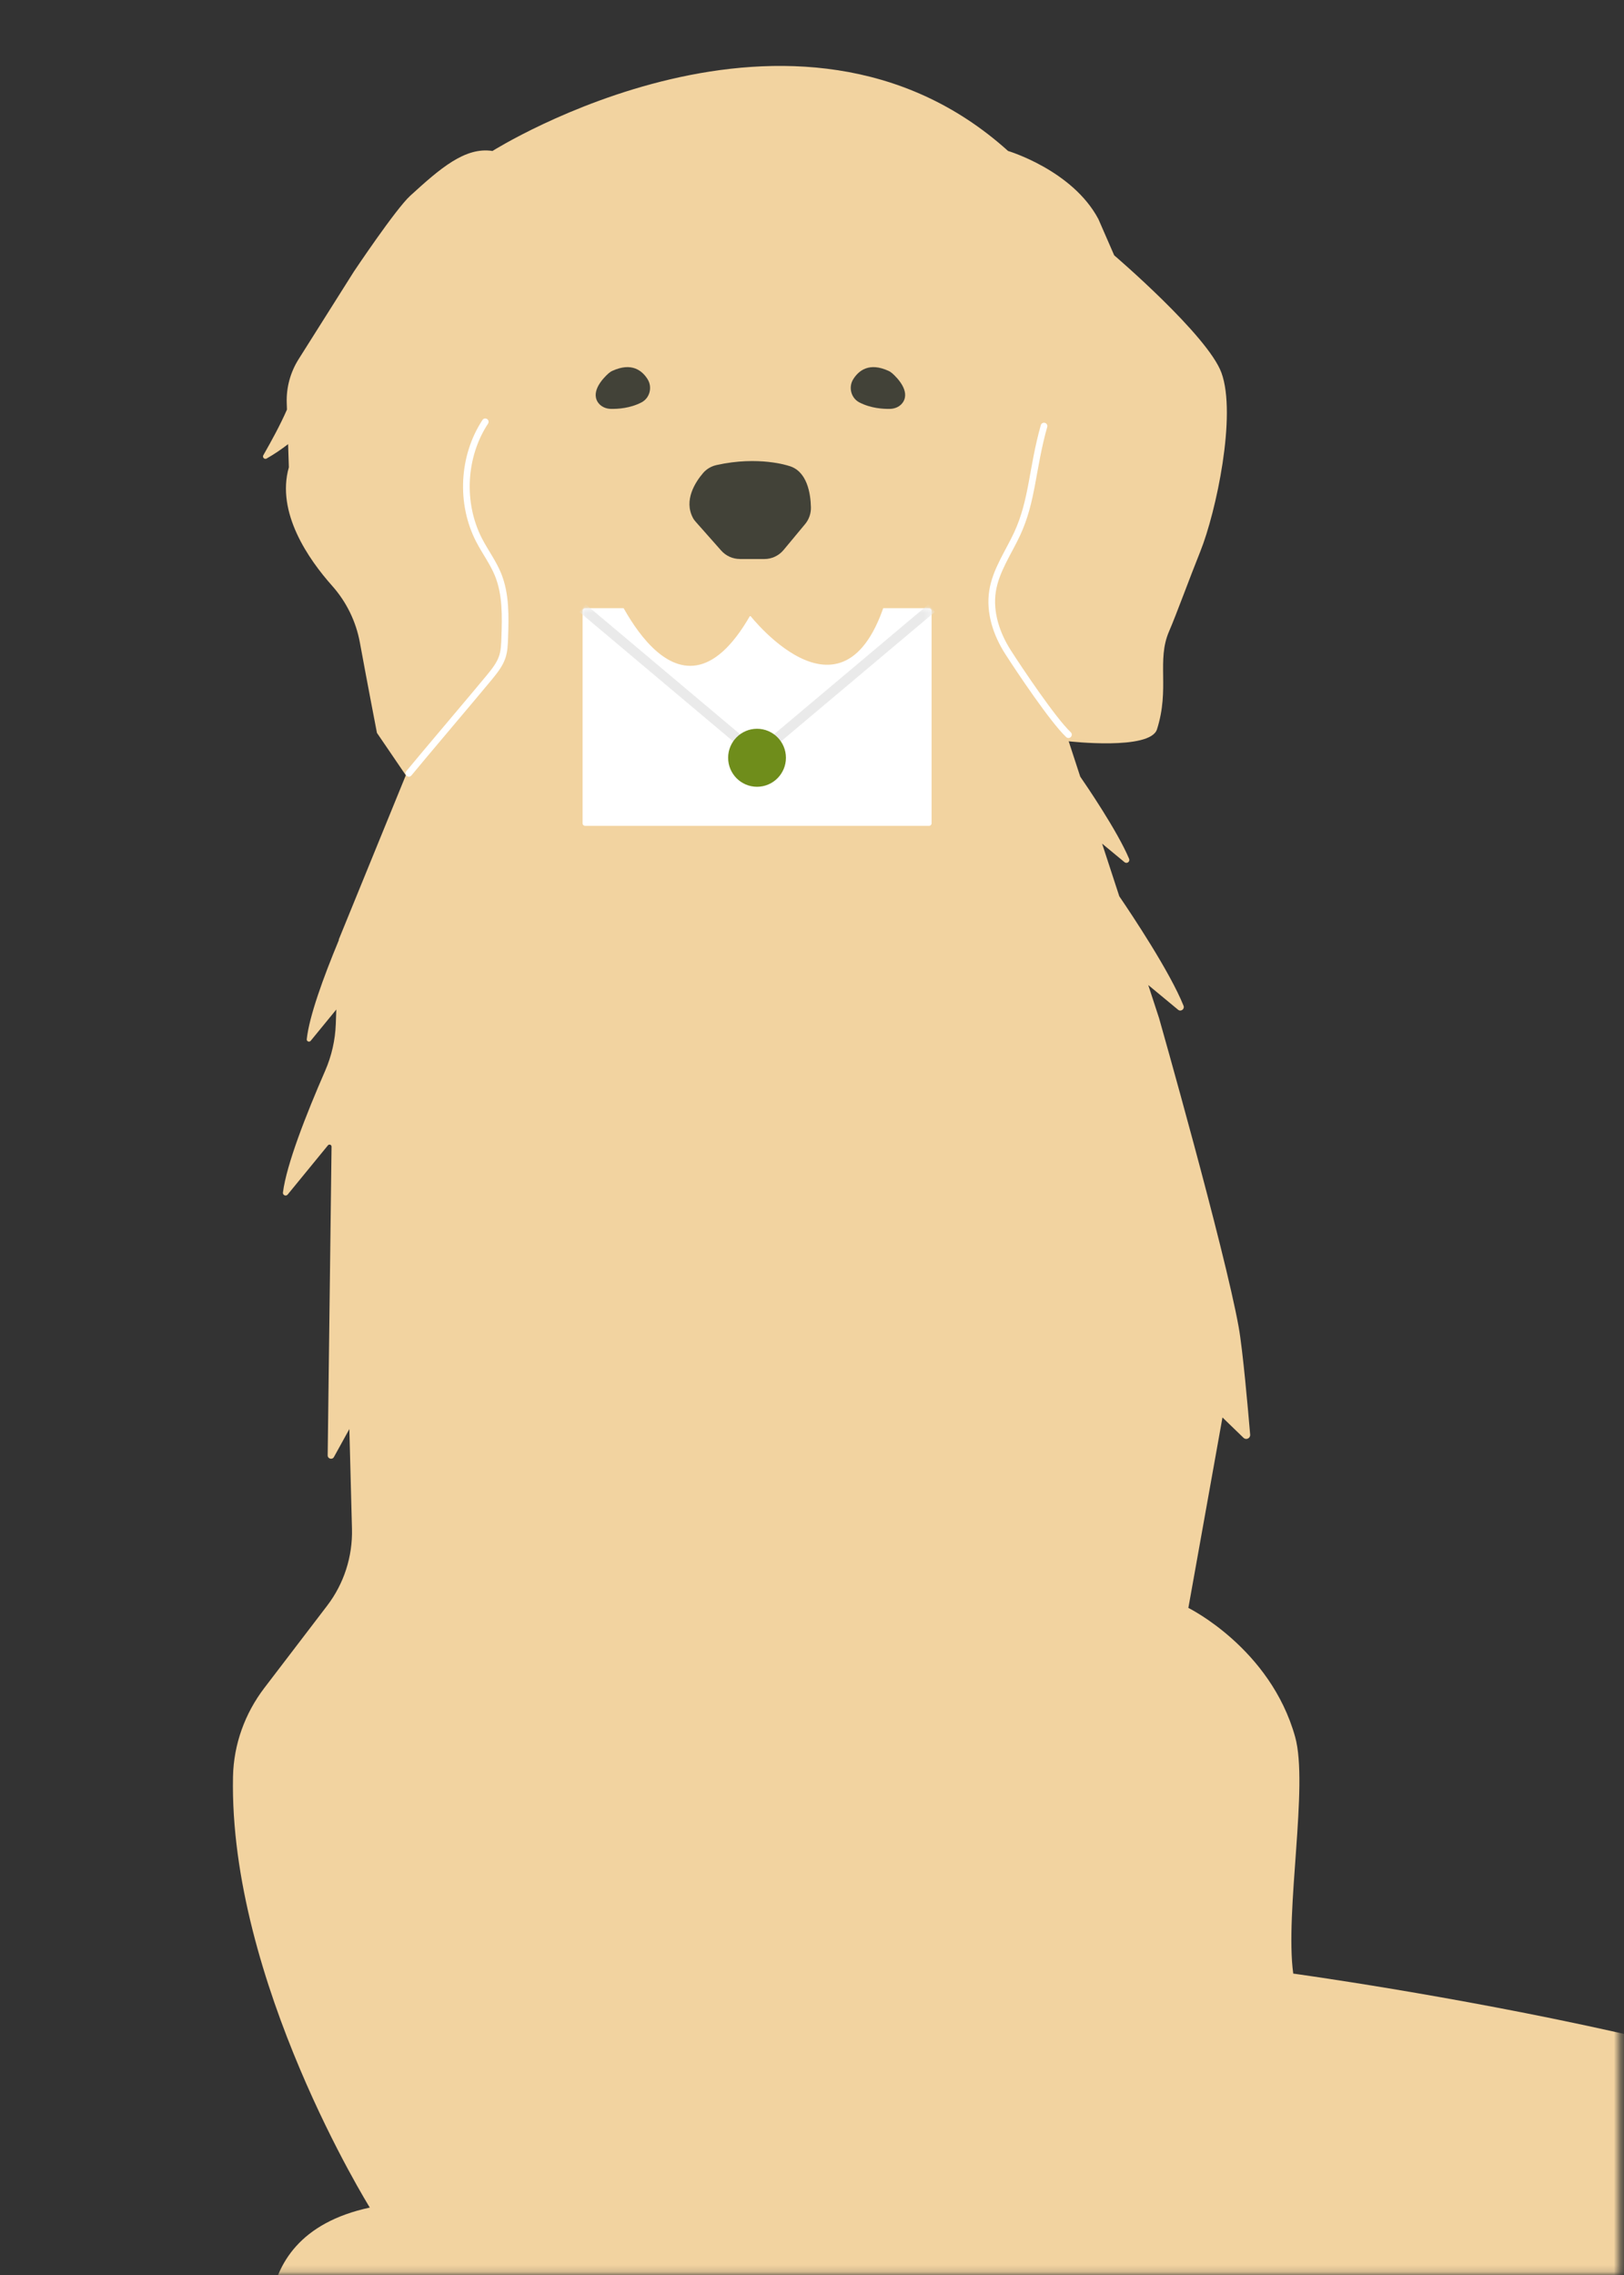 <svg width="240" height="336" viewBox="0 0 240 336" fill="none" xmlns="http://www.w3.org/2000/svg">
<rect x="0" y="0" width="240" height="336" fill="#333333" stroke="none"/>
<mask id="mask0_19_7323" style="mask-type:luminance" maskUnits="userSpaceOnUse" x="-1" y="-11" width="241" height="347">
<path d="M239.351 -10.96H-0.543V335.861H239.351V-10.96Z" fill="white"/>
</mask>
<g mask="url(#mask0_19_7323)">
<path d="M179.239 295.116L163.906 355.64" stroke="white" stroke-width="0.491" stroke-miterlimit="10"/>
<path d="M55.422 306.448C55.422 306.448 71.584 338.336 70.41 351.701" stroke="white" stroke-width="0.491" stroke-miterlimit="10"/>
<path d="M270.68 330.155C278.731 329.262 286.625 328.996 293.315 330.365C297.784 331.277 289.422 326.535 286.576 324.416C290.339 323.366 293.842 323.313 295.155 323.336C295.402 323.339 295.548 323.073 295.421 322.863C284.06 304.179 191.12 291.485 191.12 291.485C189.864 282.355 193.401 263.69 191.401 256.529C187.743 243.43 175.62 237.477 175.62 237.477L180.661 209.348L183.768 212.352C184.153 212.728 184.797 212.424 184.752 211.887C184.449 208.294 183.667 199.392 183.054 195.986C180.967 184.399 171.297 150.392 171.297 150.392L169.692 145.482L174.101 149.132C174.516 149.473 175.107 149.034 174.905 148.535C172.886 143.52 167.355 135.227 165.414 132.376L162.871 124.596L166.185 127.338C166.536 127.627 167.037 127.255 166.862 126.835C165.134 122.717 160.441 115.86 159.64 114.701L157.935 109.483C157.935 109.483 169.98 110.863 170.983 107.716C172.905 101.673 170.893 97.573 172.774 93.233C173.836 90.787 175.765 85.472 177.385 81.444C179.718 75.637 182.788 61.289 180.507 55.051C178.488 49.529 164.659 37.71 164.659 37.71L162.322 32.353C158.481 25.129 148.975 22.297 148.975 22.297C117.6 -5.964 72.781 22.297 72.781 22.297C68.731 21.666 65.033 24.889 60.628 28.91C58.463 30.883 52.292 40.118 52.292 40.118L44.133 53.044C42.91 54.98 42.296 57.238 42.375 59.526L42.409 60.49C41.395 62.801 40.169 65.033 38.916 67.234C38.736 67.55 39.088 67.902 39.402 67.722C40.509 67.088 41.571 66.376 42.577 65.595L42.689 69.016C40.782 75.708 45.606 82.614 49.084 86.519C51.193 88.886 52.614 91.785 53.186 94.91C54.218 100.552 55.706 108.241 55.706 108.241L59.973 114.502L50.071 138.745V138.861C47.741 144.465 45.692 150.141 45.333 153.483C45.299 153.806 45.707 153.974 45.913 153.723L49.701 149.098L49.626 151.232C49.54 153.618 49.005 155.962 48.052 158.146C45.213 164.654 42.337 172.006 41.814 176.121C41.765 176.518 42.259 176.736 42.513 176.425L48.463 169.159C48.642 168.937 49.002 169.069 48.998 169.354L48.426 214.944C48.418 215.458 49.102 215.642 49.349 215.192L51.63 211.058L52.016 225.808C52.12 229.9 50.826 233.91 48.34 237.158L39.073 249.286C36.193 253.052 34.533 257.632 34.436 262.377C33.811 292.595 54.652 326.04 54.652 326.04C33.905 330.5 40.943 350.568 40.943 350.568C42.053 359.117 70.582 347.594 70.582 347.594C76.181 377.539 67.161 394.917 64.121 399.73C63.403 400.863 62.879 402.112 62.617 403.428C60.486 414.123 65.239 421.749 75.029 421.554C80.997 421.437 91.7 418.579 91.7 418.579C105.409 414.862 100.593 388.105 100.593 388.105C103.188 378.443 98.379 344.349 98.379 344.349C108.752 348.809 130.023 344.435 130.023 344.435C128.437 355.448 126.022 407.93 125.786 407.802C122.08 420.44 137.641 424.525 137.641 424.525C158.758 433.445 163.574 419.693 163.574 419.693C168.761 411.516 156.66 378.443 156.66 378.443C159.749 362.11 167.486 339.694 167.486 339.694C175.773 346.675 201.094 343.816 207.443 342.969C207.982 342.897 208.562 342.856 209.175 342.837C209.635 342.931 210.364 342.939 211.329 342.864C218.064 343.182 227.372 345.579 232.719 346.87C232.88 346.907 233.015 346.761 232.973 346.6C232.487 344.672 230.307 343.085 227.858 342.837C233.175 343.111 238.471 343.648 243.702 344.45C244.211 344.529 244.491 343.884 244.087 343.565C242.128 342.027 242.812 342.44 236.623 339.855C236.623 339.855 252.834 341.063 262.071 341.513C262.337 341.524 262.423 341.157 262.176 341.056C256.219 338.512 249.581 336.974 242.835 336.592C252.808 336.896 262.767 337.582 272.658 338.655C272.871 338.677 272.942 338.385 272.744 338.306C267.946 336.431 263.013 334.634 257.718 334.15C267.505 334.499 277.272 335.2 286.98 336.258C281.962 333.606 276.446 331.543 270.676 330.159L270.68 330.155Z" fill="#F2D3A0"/>
<path d="M157.899 108.504C155.603 106.329 150.667 98.965 148.958 96.298C147.249 93.631 146.191 90.416 146.684 87.288C147.167 84.242 149.025 81.631 150.323 78.833C152.604 73.908 152.511 69.253 154.287 62.925" stroke="white" stroke-width="0.985" stroke-miterlimit="10" stroke-linecap="round"/>
<path d="M71.712 62.298C68.353 67.411 67.998 74.358 70.81 79.789C71.697 81.496 72.863 83.06 73.593 84.838C74.793 87.779 74.7 91.065 74.591 94.238C74.557 95.18 74.524 96.14 74.225 97.033C73.847 98.162 73.076 99.111 72.325 100.034C70.515 102.243 62.228 112.003 60.418 114.217" stroke="white" stroke-width="0.985" stroke-miterlimit="10" stroke-linecap="round"/>
<path d="M109.338 82.566H112.958C114.053 82.566 115.093 82.078 115.796 81.234L118.982 77.404C119.558 76.71 119.861 75.832 119.842 74.932C119.797 72.922 119.3 69.516 116.525 68.792C116.525 68.792 112.12 67.299 105.901 68.683C105.123 68.856 104.413 69.264 103.897 69.872C102.745 71.222 101.017 73.886 102.408 76.496C102.524 76.718 102.681 76.916 102.846 77.1L106.578 81.313C107.281 82.104 108.283 82.558 109.342 82.558L109.338 82.566Z" fill="#424238"/>
<path d="M126.101 55.996C126.928 54.687 128.48 53.49 131.288 54.766C131.505 54.863 131.707 54.998 131.883 55.156C132.627 55.824 134.489 57.74 133.468 59.372C133.061 60.021 132.313 60.37 131.546 60.389C130.492 60.415 128.678 60.299 127.006 59.436C125.761 58.794 125.353 57.181 126.101 55.996Z" fill="#424238"/>
<path d="M95.697 55.996C94.871 54.687 93.319 53.49 90.51 54.766C90.293 54.863 90.092 54.998 89.916 55.156C89.172 55.824 87.309 57.74 88.33 59.372C88.738 60.021 89.486 60.37 90.252 60.389C91.307 60.415 93.121 60.299 94.792 59.436C96.037 58.794 96.445 57.181 95.697 55.996Z" fill="#424238"/>
<path d="M137.3 89.824H86.468C86.261 89.824 86.094 89.992 86.094 90.199V121.596C86.094 121.803 86.261 121.971 86.468 121.971H137.3C137.506 121.971 137.674 121.803 137.674 121.596V90.199C137.674 89.992 137.506 89.824 137.3 89.824Z" fill="white"/>
<mask id="mask1_19_7323" style="mask-type:luminance" maskUnits="userSpaceOnUse" x="86" y="89" width="52" height="33">
<path d="M137.3 89.824H86.468C86.261 89.824 86.094 89.992 86.094 90.199V121.596C86.094 121.803 86.261 121.971 86.468 121.971H137.3C137.506 121.971 137.674 121.803 137.674 121.596V90.199C137.674 89.992 137.506 89.824 137.3 89.824Z" fill="white"/>
</mask>
<g mask="url(#mask1_19_7323)">
<path d="M137.674 89.824L111.882 111.513L86.094 89.824" stroke="#EAEAEA" stroke-width="1.464" stroke-miterlimit="10"/>
</g>
<path d="M90.141 85.648C90.141 85.648 99.766 110.278 110.862 90.915C110.862 90.915 125.797 110.057 131.583 86.2L90.137 85.648H90.141Z" fill="#F2D3A0"/>
<path d="M111.876 116.201C114.235 116.201 116.147 114.283 116.147 111.918C116.147 109.552 114.235 107.634 111.876 107.634C109.518 107.634 107.606 109.552 107.606 111.918C107.606 114.283 109.518 116.201 111.876 116.201Z" fill="#6F8D1B"/>
</g>
</svg>
